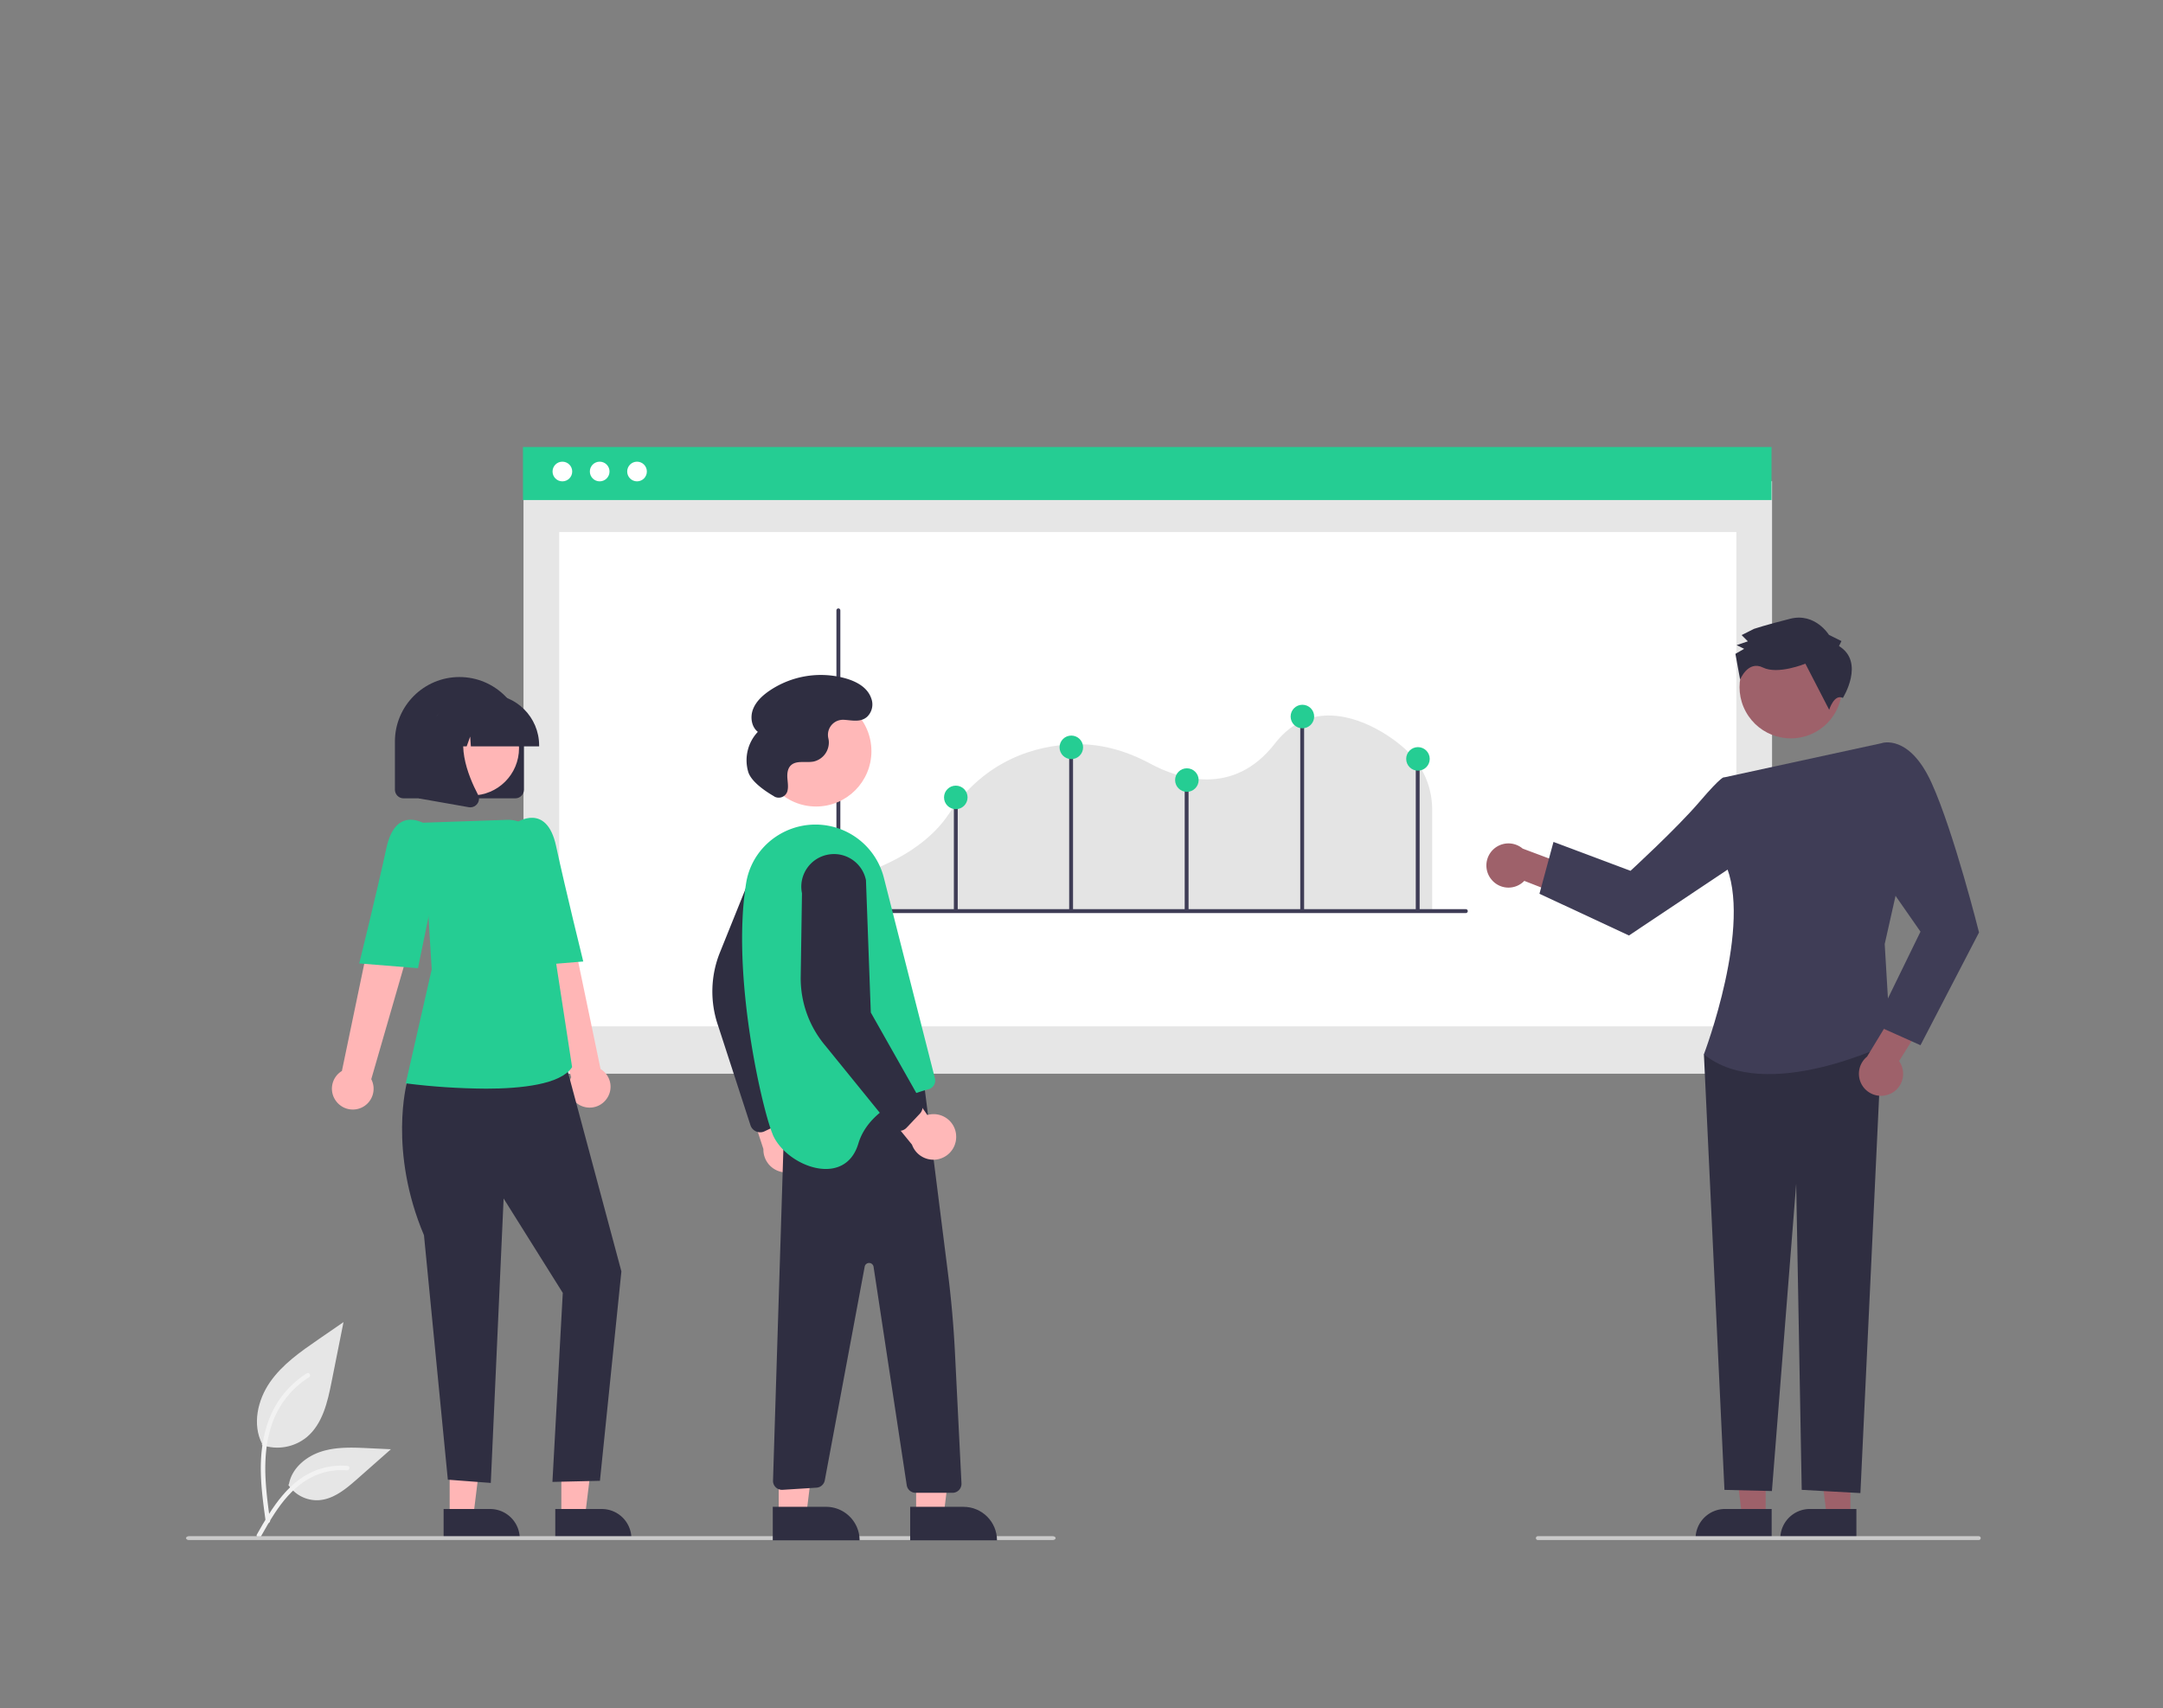 <svg id="Laag_1" xmlns="http://www.w3.org/2000/svg" viewBox="0 0 593.73 468.83"><rect x="0" y="0" width="593.73" height="468.83" fill="#808080" stroke="none"/><defs><style>.cls-1{fill:#f2f2f2}.cls-2{fill:#e6e6e6}.cls-3{fill:#fff}.cls-4{fill:#ffb6b6}.cls-5{fill:#ffb8b8}.cls-7{fill:#9e616a}.cls-9{fill:#3f3d56}.cls-10{fill:#2f2e41}.cls-11{fill:#25cd93}</style></defs><path id="a31475c4-f0df-4934-8dee-db246d5650fa-1071" class="cls-2" d="M71.87 396.62c4.22 1.48 8.9.66 12.36-2.18 4.33-3.63 5.69-9.62 6.79-15.16l3.27-16.39-6.84 4.71c-4.92 3.39-9.95 6.88-13.35 11.79s-4.89 11.6-2.16 16.91"/><path id="bc80039d-7499-47e3-8dd4-b917794dfbc0-1072" class="cls-1" d="M72.93 417.61c-.86-6.27-1.75-12.62-1.14-18.96.54-5.63 2.25-11.13 5.75-15.64a26.17 26.17 0 016.67-6.05c.67-.42 1.28.64.62 1.06-4.43 2.8-7.85 6.93-9.78 11.8-2.13 5.42-2.47 11.32-2.1 17.07.22 3.48.69 6.94 1.17 10.39.08.32-.11.65-.43.75-.33.09-.66-.1-.75-.43z"/><path id="a24c42db-7472-45f4-900c-466dbf3f7d22-1073" class="cls-2" d="M79.13 407.54a9.42 9.42 0 008.21 4.24c4.16-.2 7.62-3.1 10.74-5.85l9.22-8.14-6.11-.29c-4.39-.21-8.89-.41-13.08.95s-8.04 4.61-8.8 8.94"/><path id="a7d2fb0b-6149-49f2-88d6-cc03571334a8-1074" class="cls-1" d="M70.5 421.21c4.14-7.33 8.95-15.48 17.54-18.09 2.39-.72 4.89-.98 7.38-.76.78.07.59 1.27-.19 1.21-4.17-.35-8.32.75-11.77 3.11-3.32 2.26-5.9 5.4-8.09 8.73-1.34 2.04-2.54 4.17-3.74 6.29-.38.68-1.51.19-1.12-.5z"/><path id="b85ae1dc-b170-4f54-a6de-4a72451950d7" class="cls-2" d="M143.7 132.08h342.72v162.63H143.7z"/><path id="f015ec3e-20cc-40e8-8473-d753a9bdb685" class="cls-3" d="M153.5 146.03h323.12v135.68H153.5z"/><path id="ed585d6d-4c60-4aae-9dcd-e3012a759289" class="cls-11" d="M143.55 122.69h342.72v14.56H143.55z"/><circle id="b43fe0fb-7393-4bbe-8dcd-48ed75608891" class="cls-3" cx="154.37" cy="129.42" r="2.7"/><circle id="ada3e127-c3a1-446f-8730-bf32ed0f9b11" class="cls-3" cx="164.61" cy="129.42" r="2.7"/><circle id="e3927273-efa9-4ef7-88ca-a022a07a6d22" class="cls-3" cx="174.86" cy="129.42" r="2.7"/><path d="M229.81 249.97h163.31v-27.99c-.05-5.96-2.5-11.65-6.8-15.79l-.04-.04c-2.92-2.93-12.66-10.35-22.75-9.72-5.33.33-9.89 2.9-13.56 7.63-11.42 14.74-26.41 9.76-34.34 5.49-6.98-3.77-14.11-5.54-21.2-5.26-9.92.39-23.88 4.04-34.07 19.25-3.89 5.8-12.35 13.68-30.56 18.31v8.12z" fill="#e4e4e4"/><path class="cls-9" d="M402.36 250.62H230.13c-.3 0-.54-.24-.54-.54v-82.55c0-.3.24-.54.54-.54.3 0 .54.24.54.54v82.01h171.69c.3 0 .54.24.54.54 0 .3-.24.54-.54.54z"/><path class="cls-9" d="M261.83 218.87h1.06v30.99h-1.06zm31.65-14.47h1.06v45.46h-1.06zm31.71 9.51h1.06v35.94h-1.06zm31.72-17.44h1.06v53.39h-1.06zm31.71 12.16h1.06v41.23h-1.06z"/><circle class="cls-11" cx="294.07" cy="205.13" r="3.23"/><circle class="cls-11" cx="357.5" cy="196.67" r="3.23"/><circle class="cls-11" cx="325.79" cy="214.11" r="3.23"/><circle class="cls-11" cx="262.36" cy="218.87" r="3.23"/><circle class="cls-11" cx="389.22" cy="208.3" r="3.23"/><path class="cls-4" d="M123.43 416.3h6.48l3.08-24.99h-9.56v24.99z"/><path class="cls-10" d="M121.78 414.19h12.76a8.13 8.13 0 018.13 8.13v.26h-20.9v-8.4z"/><path class="cls-4" d="M154.09 416.3h6.48l3.08-24.99h-9.56v24.99z"/><path class="cls-10" d="M152.43 414.19h12.76a8.13 8.13 0 018.13 8.13v.26h-20.9v-8.4z"/><path class="cls-4" d="M166.18 302.03a5.67 5.67 0 00-1.33-8.6L154.3 242.8l-11.49 4.53 13.98 48.35a5.713 5.713 0 002.44 7.7 5.72 5.72 0 006.94-1.33z"/><path class="cls-10" d="M116.48 292.28l-4.78 4.85s-5.12 18.77 4.68 41.91l6.55 67.1 11.79.89 3.52-78.07 16.24 25.91-2.84 51.88 13.04-.3 5.89-57.48-16.09-59.99-38.01 3.3z"/><path class="cls-11" d="M133.18 298.81c-7.19-.05-14.38-.52-21.51-1.42l-.29-.04 7.12-31.28-2.45-40.25 23.15-.79c4.34-.16 8.1 2.98 8.72 7.28l4.74 32.11 4.38 28.49-.06.09c-3.15 4.62-13.68 5.82-23.8 5.82z"/><path class="cls-11" d="M137.09 231.68l4.7-5.9s8.24-5.64 10.85 6.44c2.61 12.08 7.46 31.69 7.46 31.69l-16.12 1.31-6.89-33.55z"/><path class="cls-4" d="M92.52 302.56a5.67 5.67 0 011.33-8.6l10.55-50.63 11.49 4.53-13.98 48.35c1.45 2.8.36 6.25-2.44 7.7a5.72 5.72 0 01-6.94-1.33z"/><path class="cls-11" d="M121.62 232.21l-4.7-5.9s-8.24-5.64-10.85 6.44-7.46 31.69-7.46 31.69l16.12 1.31 6.89-33.55z"/><path class="cls-10" d="M141.44 219.13h-30.66c-1.31 0-2.38-1.07-2.38-2.38v-13.21c0-9.78 7.93-17.71 17.71-17.71s17.71 7.93 17.71 17.71v13.21c0 1.31-1.07 2.38-2.38 2.38z"/><circle class="cls-4" cx="129.49" cy="205.36" r="12.98"/><path class="cls-10" d="M148 204.86h-18.75l-.19-2.69-.96 2.69h-2.89l-.38-5.33-1.91 5.33h-5.59v-.26c0-7.73 6.27-14 14.01-14.01h2.64c7.73 0 14 6.28 14.01 14.01v.26z"/><path class="cls-10" d="M129.1 221.6c-.14 0-.28-.01-.42-.04l-13.73-2.42v-22.69h15.11l-.37.44c-5.21 6.07-1.28 15.91 1.52 21.24.42.8.35 1.76-.19 2.49-.45.62-1.16.98-1.92.98z"/><path class="cls-7" d="M507.93 416.3h-6.48l-3.08-24.99h9.56v24.99z"/><path class="cls-10" d="M509.58 422.58h-20.9v-.27a8.13 8.13 0 018.13-8.13h12.76v8.4z"/><path class="cls-7" d="M484.67 416.3h-6.48l-3.08-24.99h9.56v24.99z"/><path class="cls-10" d="M486.32 422.58h-20.9v-.27a8.13 8.13 0 018.13-8.13h12.76v8.4z"/><path class="cls-7" d="M409.2 241.15a6.017 6.017 0 009.21.63l12.82 5.01 4.94-7.05-18.21-6.82a6.055 6.055 0 00-8.77 8.23z"/><path class="cls-10" d="M484.59 283.87l-16.88 5.5 5.64 119.57 13.03.32 6.66-84.32 1.52 83.99 16.11.89 5.94-125.95h-32.02z"/><path class="cls-9" d="M473.2 213.39l43.33-9.41 4.82 37.31-4.01 17.83 1.61 27.09s-34.26 17.05-51.24 3.17c0 0 13.64-35.83 5.73-52.61l-.24-23.38z"/><path class="cls-9" d="M480.7 218.66l-7.5-5.28s-.44-.61-6.7 6.7c-6.25 7.31-18.94 18.94-18.94 18.94l-21.14-7.93-3.85 14.23 24.57 11.45 34.79-23.23-1.23-14.88z"/><path class="cls-7" d="M518.95 300.19a6.021 6.021 0 002.33-8.94l7.31-11.67-6.01-6.17-10.09 16.62a6.06 6.06 0 00-.87 8.52 6.06 6.06 0 007.32 1.63z"/><path class="cls-9" d="M509.77 211.32l6.76-7.35s7.53-2.62 13.68 10.93 13.02 41.04 13.02 41.04l-16.07 30.95-12.48-5.58 12.48-25.59-13.2-18.95-4.2-25.45z"/><circle class="cls-7" cx="491.56" cy="188.57" r="14.07" transform="rotate(-28.66 491.62 188.575)"/><path class="cls-10" d="M504.79 177.33l.68-1.37-3.43-1.7s-3.78-6.16-10.63-4.43-9.93 2.77-9.93 2.77l-3.42 1.72 1.72 1.71-3.08 1.04 2.06 1.02-2.4 1.38 1.29 7.06s2.14-5.35 6.26-3.31 11.65-1.06 11.65-1.06l6.54 12.66s1.35-4.44 3.76-3.26c0 0 6.15-9.79-1.06-14.23z"/><path d="M288.98 422.71H51.85c-.44 0-.79-.24-.79-.53s.36-.53.79-.53h237.12c.44 0 .79.24.79.53s-.36.53-.79.53zm254.19 0H422.12c-.29 0-.53-.24-.53-.53s.24-.53.53-.53h121.05c.29 0 .53.24.53.53s-.24.53-.53.53z" fill="#cacaca"/><path class="cls-5" d="M221.84 317.16c.91-3.31-1.04-6.73-4.36-7.64-.35-.1-.72-.16-1.08-.2l-5.31-21.45-7.78 8.44 6.24 19.08a6.25 6.25 0 006.1 6.41c2.89.07 5.45-1.84 6.19-4.63z"/><path class="cls-10" d="M207.58 310.57c-.73-.31-1.3-.91-1.56-1.65l-8.88-27.32a28.685 28.685 0 01.48-20.18l8.56-21.24c.81-4.88 5.42-8.18 10.31-7.38 4.88.81 8.18 5.42 7.38 10.31s-11.81 34.37-11.81 34.37l4.14 27.98c.11 1.16-.51 2.28-1.57 2.78l-4.77 2.28c-.51.24-1.08.33-1.65.23-.21-.04-.42-.1-.62-.18z"/><path class="cls-5" d="M251.47 415.76h7.58l3.6-29.25h-11.18v29.25z"/><path class="cls-10" d="M273.67 422.79h-23.83v-9.2h14.62c5.09 0 9.21 4.12 9.21 9.2z"/><path class="cls-5" d="M213.75 415.76h7.58l3.6-29.25h-11.18v29.25z"/><path class="cls-10" d="M235.95 422.79h-23.83v-9.2h14.62c5.09 0 9.21 4.12 9.21 9.2zm17.59-126.21l6.66 52.8c.92 7.26 1.56 14.55 1.93 21.86l1.79 35.91c.07 1.36-.98 2.53-2.35 2.59h-10.24c-1.22 0-2.26-.89-2.44-2.1l-9.1-59.93c-.1-.67-.73-1.14-1.41-1.04-.52.08-.94.48-1.03 1l-10.96 58.69a2.477 2.477 0 01-2.24 1.97l-9.31.59c-1.36.1-2.55-.92-2.65-2.28v-.26l3.01-96.19 38.34-13.6z"/><circle class="cls-5" cx="224.01" cy="206.18" r="15.19"/><path class="cls-11" d="M212.11 311.42c3.71 8.66 19.79 14.84 23.5 2.47 2.87-9.56 14.24-13.58 19.25-14.91a2.49 2.49 0 001.77-3.01l-14.02-55.07a19.353 19.353 0 00-13.02-13.7c-11.14-3.45-22.89 3.65-24.78 15.16-.51 3.23-.84 6.48-.98 9.74-1.16 24.3 5.84 53.6 8.29 59.3z"/><path class="cls-5" d="M262.44 311.4a6.205 6.205 0 00-6.81-5.56c-.37.04-.72.1-1.08.2l-12.67-18.1-4.23 10.67 12.68 15.56c1.16 3.25 4.74 4.95 7.99 3.78a6.244 6.244 0 004.11-6.55z"/><path class="cls-10" d="M246.76 310.37c-.79-.02-1.54-.38-2.05-.98l-18.1-22.3c-4.5-5.3-6.92-12.05-6.82-19l.35-22.9c-1-4.85 2.12-9.59 6.98-10.58 4.85-1 9.59 2.12 10.58 6.98l1.33 36.32 13.92 24.62a2.78 2.78 0 01-.46 3.16l-3.63 3.84c-.39.41-.89.7-1.45.81-.21.04-.43.07-.64.06zm-34.27-91.77c1.18.7 2.69.31 3.4-.87.11-.19.2-.39.26-.6v-.04c.29-1.15.06-2.36-.02-3.54s.04-2.48.84-3.35c1.5-1.62 4.17-.76 6.35-1.17a5.37 5.37 0 004.17-5.72c-.03-.25-.08-.49-.13-.74-.48-2.23.93-4.43 3.15-4.91.37-.08.75-.11 1.13-.09 2.2.12 4.56.79 6.38-.83a4.697 4.697 0 001.13-5.07c-1.04-2.99-3.97-4.56-6.87-5.42-7.26-2.1-15.08-.81-21.29 3.49-1.83 1.29-3.54 2.91-4.32 5.01s-.4 4.75 1.35 6.13a11.357 11.357 0 00-2.63 11.01c.87 2.8 5.01 5.48 7.11 6.69z"/></svg>